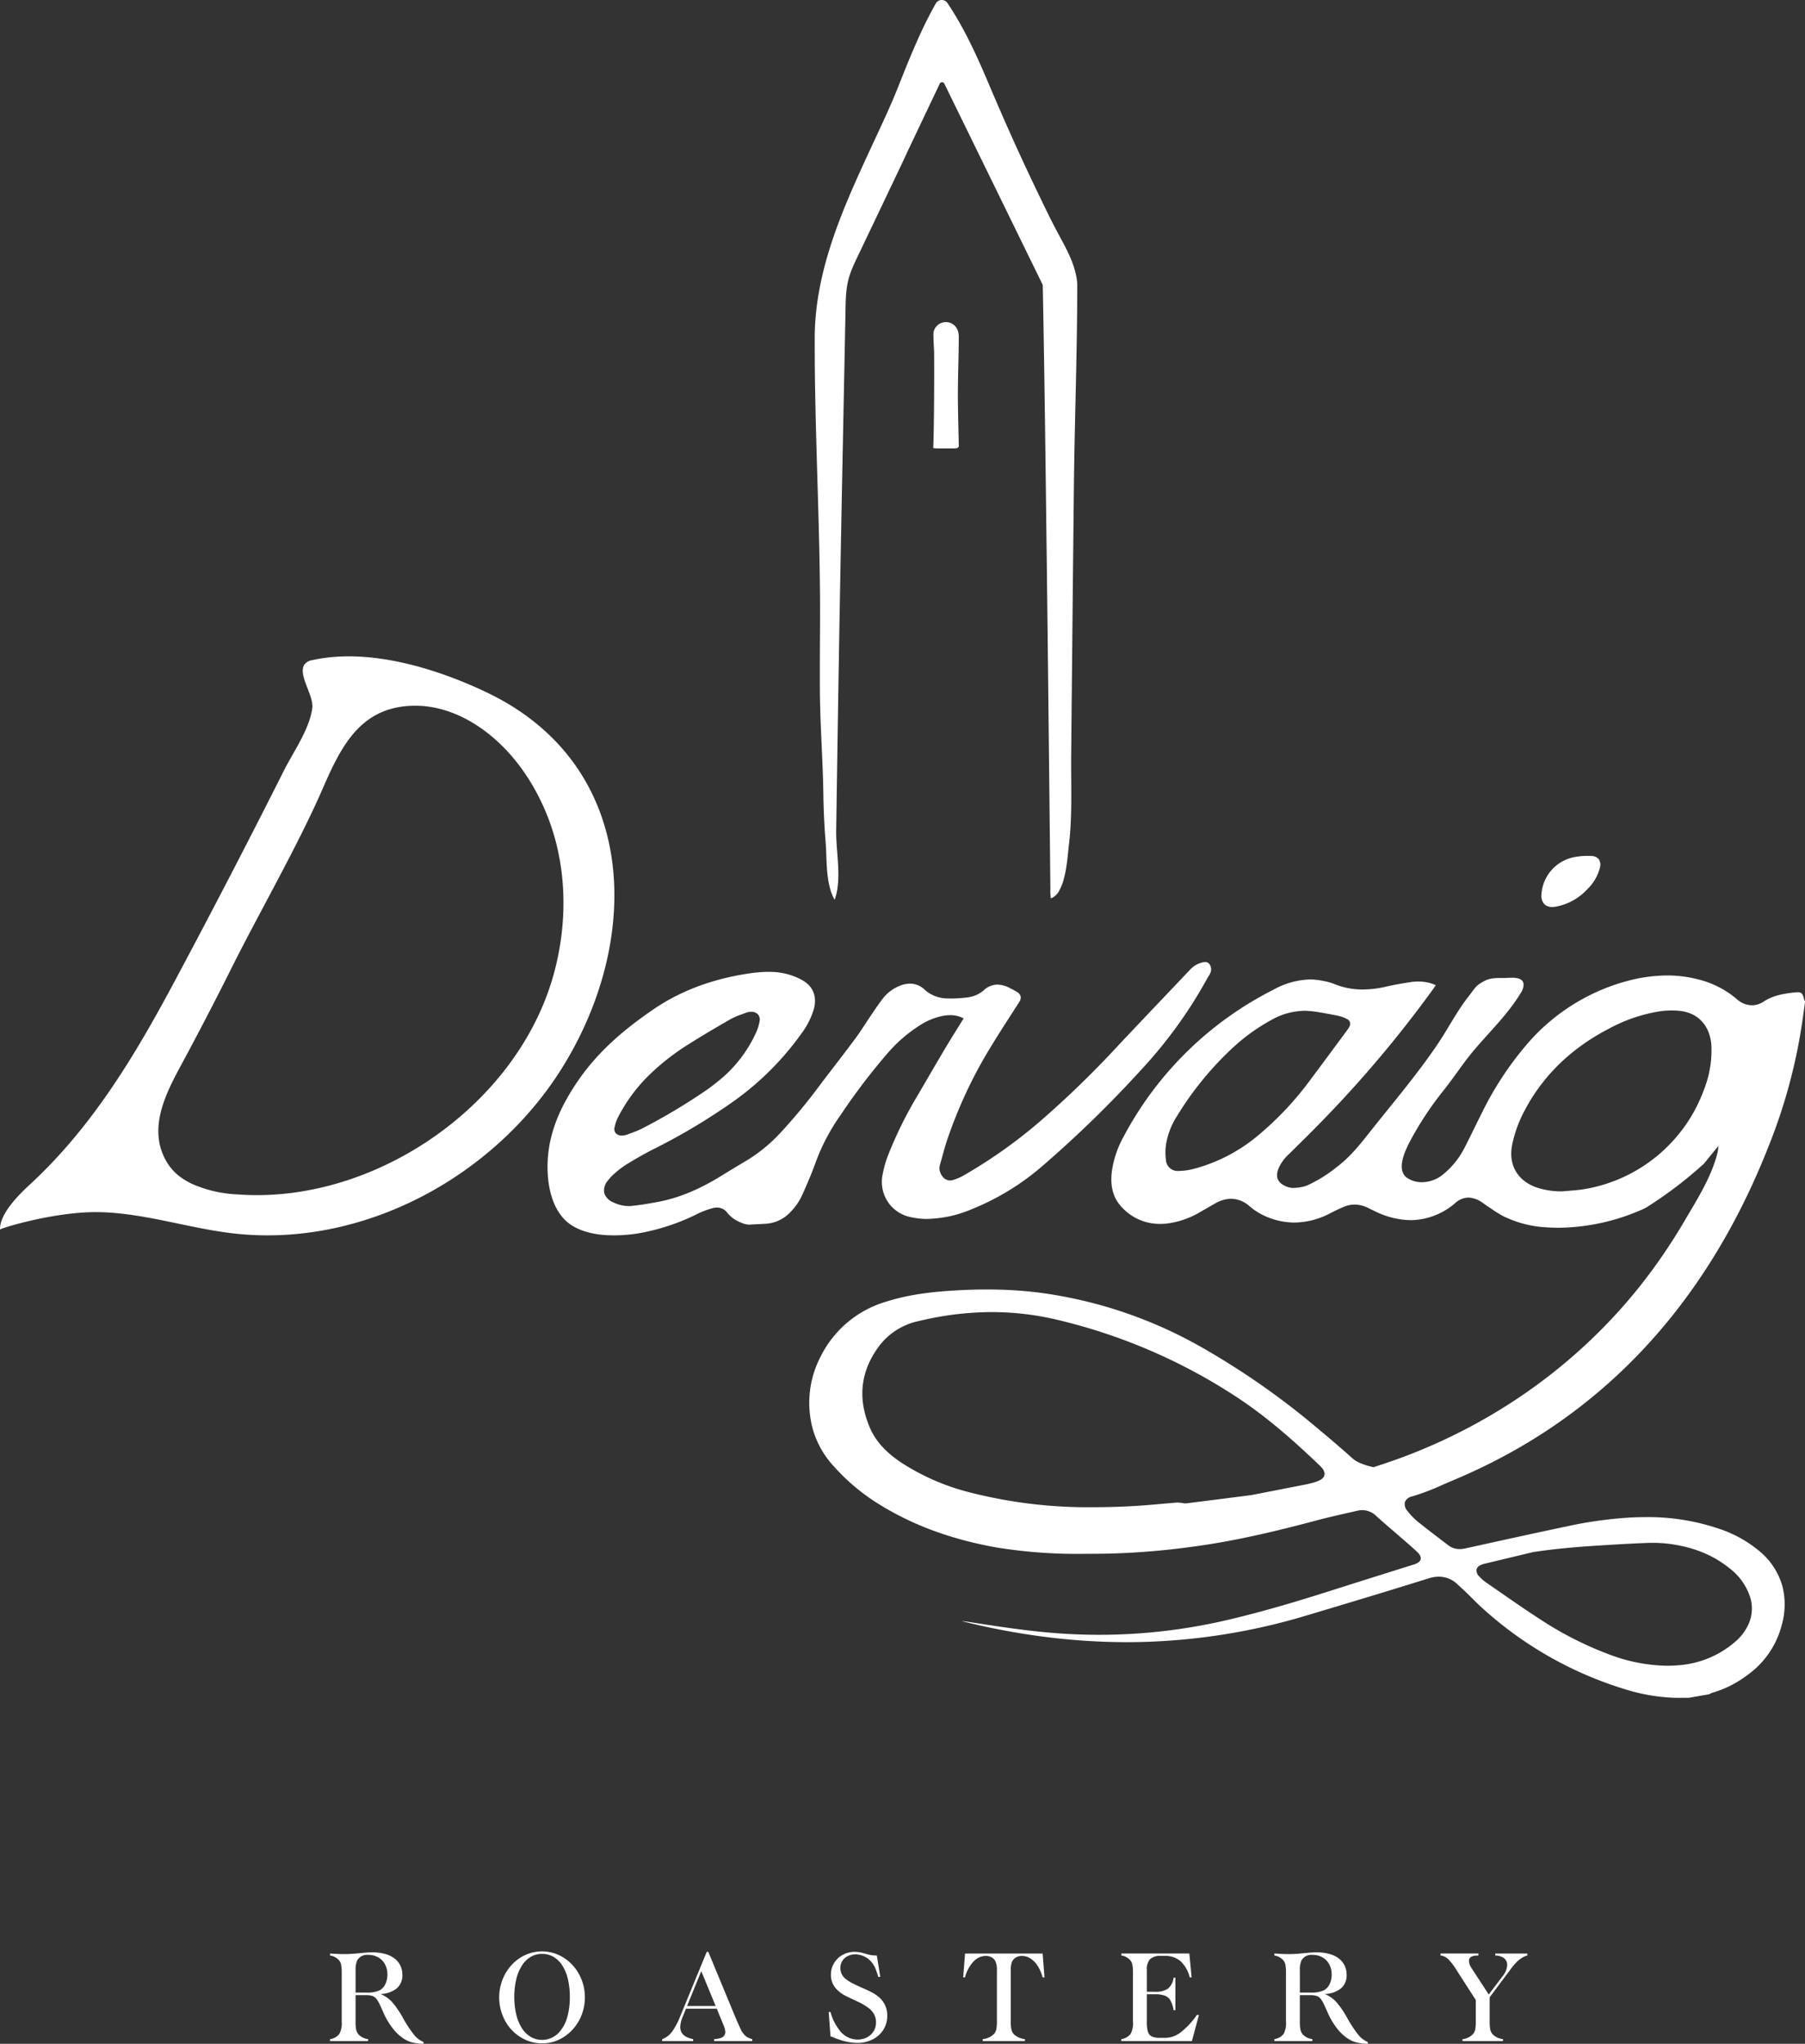<svg id="Component_135_4" data-name="Component 135 – 4" xmlns="http://www.w3.org/2000/svg" xmlns:xlink="http://www.w3.org/1999/xlink" width="532.995" height="603.292" viewBox="0 0 532.995 603.292">
  <rect x="0" y="0" width="532.995" height="603.292" fill="#333333" stroke="none"/>
  <defs>
    <style>
      .cls-1 {
        fill: #fff;
      }

      .cls-2 {
        clip-path: url(#clip-path);
      }
    </style>
    <clipPath id="clip-path">
      <rect id="Rectangle_2827" data-name="Rectangle 2827" class="cls-1" width="532.995" height="603.292"/>
    </clipPath>
  </defs>
  <g id="Group_621" data-name="Group 621">
    <g id="Group_620" data-name="Group 620" class="cls-2">
      <path id="Path_2754" data-name="Path 2754" class="cls-1" d="M151.394,772.6a37.712,37.712,0,0,1-3.372-5.115,26.526,26.526,0,0,0-3.258-4.726,9.718,9.718,0,0,0-3.345-2.282,8.124,8.124,0,0,0,4.829-1.678,5.021,5.021,0,0,0,1.634-3.987,6.138,6.138,0,0,0-.619-2.775,5.867,5.867,0,0,0-1.748-2.093,8.175,8.175,0,0,0-2.772-1.307,13.964,13.964,0,0,0-3.726-.455q-1.13,0-2.3.114l-2.472.226a33.176,33.176,0,0,1-3.549.171q-1.236,0-2.171-.056l-1.554-.095c-.129,0-.277-.006-.441-.02v.589a4.463,4.463,0,0,1,2.613,1.363,3.009,3.009,0,0,1,.653,1.327,12.51,12.51,0,0,1,.176,2.5v14.3a6.646,6.646,0,0,1-.671,3.619,4.09,4.09,0,0,1-2.771,1.573v.586h11.229v-.586a4.617,4.617,0,0,1-2.79-1.346,3.344,3.344,0,0,1-.715-1.421,11.56,11.56,0,0,1-.186-2.425v-7.786h3.072a6.014,6.014,0,0,1,1.925.247,2.605,2.605,0,0,1,1.219.919,11.811,11.811,0,0,1,1.183,2.15l.935,2.1a21.356,21.356,0,0,0,2.6,4.338,13.751,13.751,0,0,0,3.16,3.012,8.967,8.967,0,0,0,2.693,1.212,14.767,14.767,0,0,0,3.275.38v-.531a7.155,7.155,0,0,1-2.737-2.047m-14.161-12.541h-3.16v-6.573a6.707,6.707,0,0,1,.477-2.918,3.351,3.351,0,0,1,3.284-1.629,5.8,5.8,0,0,1,2.922.729,5.089,5.089,0,0,1,1.995,2.054,6.211,6.211,0,0,1,.716,2.993,6.4,6.4,0,0,1-.609,2.852,4.029,4.029,0,0,1-1.686,1.828,8.622,8.622,0,0,1-3.938.662" transform="translate(-29.07 -171.885)"/>
      <path id="Path_2755" data-name="Path 2755" class="cls-1" d="M210.356,749.643a11.916,11.916,0,0,0-11.194-.8,12.483,12.483,0,0,0-4.061,2.918,13.8,13.8,0,0,0-2.746,4.386,14.483,14.483,0,0,0,.706,12.056,13.029,13.029,0,0,0,4.617,4.936,11.879,11.879,0,0,0,6.4,1.819,11.447,11.447,0,0,0,4.856-1.051,12.843,12.843,0,0,0,4.043-2.946,13.519,13.519,0,0,0,2.728-4.366,14.207,14.207,0,0,0,.963-5.2,13.98,13.98,0,0,0-1.7-6.8,13.182,13.182,0,0,0-4.608-4.953m-6.295,24.294a6.586,6.586,0,0,1-3.381-.89,7.817,7.817,0,0,1-2.613-2.567,13.213,13.213,0,0,1-1.668-4.053,23.259,23.259,0,0,1,0-10.344,13.325,13.325,0,0,1,1.66-4.053,7.873,7.873,0,0,1,2.587-2.577,6.475,6.475,0,0,1,3.381-.9,6.577,6.577,0,0,1,3.4.89,7.821,7.821,0,0,1,2.578,2.54,12.964,12.964,0,0,1,1.642,4,22.263,22.263,0,0,1,.573,5.267,21.37,21.37,0,0,1-.749,5.939,11,11,0,0,1-2.127,4.177,6.839,6.839,0,0,1-5.279,2.576" transform="translate(-43.964 -171.8)"/>
      <path id="Path_2756" data-name="Path 2756" class="cls-1" d="M276.965,770.68l-.776-1.724-.1-.208a1.744,1.744,0,0,1-.07-.18.169.169,0,0,0-.062-.1l-8.492-20.477h-.459l-7.8,18.944a20.836,20.836,0,0,1-2.516,4.716,6.391,6.391,0,0,1-2.852,2.122v.568H263v-.587a7.64,7.64,0,0,1-2.161-.749,3.221,3.221,0,0,1-1.237-1.175,3.3,3.3,0,0,1-.415-1.7,8.392,8.392,0,0,1,.706-2.936l.99-2.425h9.092l1.96,4.793a6.481,6.481,0,0,1,.565,2.046,1.806,1.806,0,0,1-1.271,1.781,7.727,7.727,0,0,1-2.049.36v.587h11.265v-.587a4.662,4.662,0,0,1-2.03-.986,6.02,6.02,0,0,1-1.449-2.084M261.2,763.974l4.185-10.287,4.254,10.287Z" transform="translate(-58.315 -171.84)"/>
      <path id="Path_2757" data-name="Path 2757" class="cls-1" d="M332.514,761.359a11.792,11.792,0,0,0-1.165-.871,16.13,16.13,0,0,0-1.537-.853q-.955-.473-2.331-1.061-2.015-.909-2.958-1.41a12.337,12.337,0,0,1-1.775-1.147,3.987,3.987,0,0,1-1.607-3.239,3.76,3.76,0,0,1,1.237-2.908,4.534,4.534,0,0,1,3.178-1.127,6.016,6.016,0,0,1,2.639.606,6.37,6.37,0,0,1,2.164,1.685,7.3,7.3,0,0,1,1.024,1.648,18.438,18.438,0,0,1,.935,2.69h.6l-1.024-6.308h-.176a9.1,9.1,0,0,1-2.523-.34l-1.059-.3a10.089,10.089,0,0,0-2.755-.435,7.288,7.288,0,0,0-3.576.89,6.624,6.624,0,0,0-3.469,5.873,6.292,6.292,0,0,0,.407,2.272,6.048,6.048,0,0,0,1.252,1.97,9.835,9.835,0,0,0,2.137,1.686q.669.4,3.8,1.856a18.332,18.332,0,0,1,3.39,1.923,6.084,6.084,0,0,1,1.783,1.989,5.028,5.028,0,0,1,.548,2.358,4.894,4.894,0,0,1-.706,2.624,4.946,4.946,0,0,1-1.95,1.8,6.049,6.049,0,0,1-2.853.652,6.682,6.682,0,0,1-5.42-2.973,14.74,14.74,0,0,1-2.507-5.172h-.53l.53,7.18.5.189a28.981,28.981,0,0,0,3.477,1.212,16.862,16.862,0,0,0,3.955.55,9.8,9.8,0,0,0,4.5-1.032,7.919,7.919,0,0,0,3.178-2.852,7.468,7.468,0,0,0,1.148-4.073,6.987,6.987,0,0,0-2.454-5.551" transform="translate(-72.983 -171.84)"/>
      <path id="Path_2758" data-name="Path 2758" class="cls-1" d="M369.791,748.625l-.547,7.048h.547a10.506,10.506,0,0,1,2.463-4.632,5,5,0,0,1,3.646-1.7,3.5,3.5,0,0,1,1.713.406,2.693,2.693,0,0,1,1.112,1.109,5.85,5.85,0,0,1,.478,2.727v15.117a11.3,11.3,0,0,1-.177,2.292,3,3,0,0,1-.653,1.345,5.327,5.327,0,0,1-3.354,1.554v.587h12.447V773.9a5.564,5.564,0,0,1-3.143-1.345,2.973,2.973,0,0,1-.812-1.374,10.394,10.394,0,0,1-.212-2.472V753.589a6.485,6.485,0,0,1,.353-2.5,2.832,2.832,0,0,1,1.14-1.279,3.422,3.422,0,0,1,1.809-.464,4.657,4.657,0,0,1,2.534.766,7,7,0,0,1,2.119,2.188,12.085,12.085,0,0,1,1.439,3.372h.565l-.548-7.048Z" transform="translate(-84.829 -171.987)"/>
      <path id="Path_2759" data-name="Path 2759" class="cls-1" d="M452.033,766.962a22.675,22.675,0,0,1-4.679,4.964,7.538,7.538,0,0,1-4.555,1.591h-1.624a5.4,5.4,0,0,1-2.3-.4,2.233,2.233,0,0,1-1.148-1.391,9.694,9.694,0,0,1-.326-2.871v-8.2h2.4a8.4,8.4,0,0,1,2.9.407,3.22,3.22,0,0,1,1.66,1.4,9.062,9.062,0,0,1,.944,2.89h.529v-9.586h-.529a5.085,5.085,0,0,1-1.677,3.249,6.613,6.613,0,0,1-3.884.9H437.4v-6.442a4.386,4.386,0,0,1,.961-3.191,4.557,4.557,0,0,1,3.275-.957h.988a6.994,6.994,0,0,1,4.706,1.544,9.519,9.519,0,0,1,2.728,4.8h.565l-.67-7.048H429.857v.589a4.2,4.2,0,0,1,2.613,1.363,2.985,2.985,0,0,1,.652,1.326,12.5,12.5,0,0,1,.177,2.5v14.3a6.638,6.638,0,0,1-.672,3.619,4.084,4.084,0,0,1-2.771,1.573v.586h20.852l2.083-7.729h-.617Z" transform="translate(-98.754 -171.986)"/>
      <path id="Path_2760" data-name="Path 2760" class="cls-1" d="M513.383,772.6a37.724,37.724,0,0,1-3.371-5.115,26.568,26.568,0,0,0-3.257-4.726,9.728,9.728,0,0,0-3.346-2.282,8.122,8.122,0,0,0,4.829-1.678,5.021,5.021,0,0,0,1.634-3.987,6.139,6.139,0,0,0-.618-2.775,5.853,5.853,0,0,0-1.749-2.093,8.164,8.164,0,0,0-2.771-1.307,13.968,13.968,0,0,0-3.726-.455q-1.13,0-2.3.114l-2.471.226a33.222,33.222,0,0,1-3.549.171q-1.236,0-2.171-.056l-1.554-.095c-.129,0-.277-.006-.441-.02v.589a4.461,4.461,0,0,1,2.613,1.363,2.984,2.984,0,0,1,.652,1.327,12.452,12.452,0,0,1,.176,2.5v14.3a6.648,6.648,0,0,1-.67,3.619,4.09,4.09,0,0,1-2.771,1.573v.586h11.228v-.586a4.622,4.622,0,0,1-2.79-1.346,3.334,3.334,0,0,1-.714-1.421,11.572,11.572,0,0,1-.185-2.425v-7.786h3.072a6.02,6.02,0,0,1,1.925.247,2.607,2.607,0,0,1,1.218.919,11.77,11.77,0,0,1,1.182,2.15l.936,2.1a21.289,21.289,0,0,0,2.6,4.338,13.732,13.732,0,0,0,3.16,3.012,8.958,8.958,0,0,0,2.693,1.212,14.772,14.772,0,0,0,3.275.38v-.531a7.157,7.157,0,0,1-2.738-2.047m-14.16-12.541h-3.16v-6.573a6.709,6.709,0,0,1,.476-2.918,3.349,3.349,0,0,1,3.284-1.629,5.8,5.8,0,0,1,2.922.729,5.094,5.094,0,0,1,1.995,2.054,6.2,6.2,0,0,1,.716,2.993,6.389,6.389,0,0,1-.609,2.852,4.033,4.033,0,0,1-1.686,1.828,8.621,8.621,0,0,1-3.938.662" transform="translate(-112.232 -171.885)"/>
      <path id="Path_2761" data-name="Path 2761" class="cls-1" d="M568.41,748.625v.588a4.4,4.4,0,0,1,2.6.8,2.487,2.487,0,0,1,.91,2.056,5.651,5.651,0,0,1-1.342,3.258l-4.1,5.4-5.085-7.805a3.9,3.9,0,0,1-.741-2.008,1.427,1.427,0,0,1,.511-1.241,3.812,3.812,0,0,1,1.889-.445l.371-.018v-.588H552.254v.588a3.924,3.924,0,0,1,2.252,1.08,17.425,17.425,0,0,1,2.568,3.409l.195.285,5.385,8.374v6.345a11.918,11.918,0,0,1-.168,2.339,2.99,2.99,0,0,1-.609,1.3,4.8,4.8,0,0,1-3.143,1.554v.587h11.953V773.9a5.14,5.14,0,0,1-2.966-1.345,3.17,3.17,0,0,1-.769-1.4,10.777,10.777,0,0,1-.2-2.444v-7.161l4.855-6.5.266-.34,1.112-1.5a19.014,19.014,0,0,1,1.668-1.99,9.073,9.073,0,0,1,1.536-1.259,6.135,6.135,0,0,1,1.687-.749v-.588Z" transform="translate(-126.873 -171.987)"/>
    </g>
  </g>
  <g id="Group_623" data-name="Group 623">
    <g id="Group_622" data-name="Group 622" class="cls-2">
      <path id="Path_2762" data-name="Path 2762" class="cls-1" d="M594.125,343.072a3.144,3.144,0,0,1-2.391-.873,3.8,3.8,0,0,1-.81-2.892,11.992,11.992,0,0,1,9.79-10.965,19.272,19.272,0,0,1,3.715-.353c.414,0,.826.012,1.236.039a2.821,2.821,0,0,1,2.2.953,3.07,3.07,0,0,1,.309,2.548,13.277,13.277,0,0,1-3.672,6.262,16.613,16.613,0,0,1-9.228,5.159l-.379.072a6.165,6.165,0,0,1-.771.049" transform="translate(-135.755 -75.351)"/>
      <path id="Path_2763" data-name="Path 2763" class="cls-1" d="M365.139,126.41a3.715,3.715,0,0,0-7.281,0c-.156.508.158,5.289.157,5.732.071,4.887.016,22.855-.257,28.376-.008.169.729.186,1.1.192,1.393.045,3.08.006,4.434.011a7.29,7.29,0,0,0,1.463-.077.74.74,0,0,0,.546-.84c.005-1.765-.262-9.512-.26-14.949,0-5.519.258-11.792.26-16.806a5.943,5.943,0,0,0-.149-1.606Z" transform="translate(-82.19 -28.358)"/>
      <path id="Path_2764" data-name="Path 2764" class="cls-1" d="M384.8,70.035q-.729-1.332-1.431-2.681t-1.383-2.706q-.682-1.356-1.349-2.723t-1.326-2.734q-.661-1.369-1.318-2.738-.677-1.406-1.347-2.817t-1.334-2.823q-.663-1.413-1.32-2.83t-1.308-2.835q-.65-1.419-1.295-2.842T370.11,39.46q-.638-1.423-1.269-2.852t-1.258-2.858q-.626-1.43-1.246-2.863T365.1,28.018q-.615-1.436-1.222-2.873-.59-1.395-1.189-2.787t-1.213-2.777q-.615-1.385-1.247-2.762t-1.29-2.742q-.659-1.366-1.343-2.716t-1.406-2.684q-.72-1.336-1.477-2.646t-1.557-2.6q-.8-1.286-1.645-2.545A2.021,2.021,0,0,0,348.1.993l0,.006q-.766,1.345-1.488,2.711T345.2,6.463q-.687,1.385-1.342,2.787t-1.282,2.813q-.629,1.414-1.234,2.837t-1.2,2.852q-.589,1.429-1.168,2.864t-1.151,2.871q-.573,1.435-1.145,2.872-.589,1.48-1.214,2.945t-1.272,2.922q-.647,1.455-1.312,2.9t-1.336,2.892q-.67,1.444-1.342,2.888-.644,1.389-1.289,2.776t-1.285,2.777q-.641,1.389-1.277,2.781t-1.262,2.788q-.626,1.4-1.24,2.8t-1.214,2.808q-.6,1.408-1.18,2.823T320.319,63.3q-.559,1.423-1.094,2.858t-1.041,2.877q-.537,1.531-1.038,3.079t-.96,3.1q-.46,1.559-.874,3.129t-.779,3.155q-.365,1.583-.676,3.177t-.564,3.2q-.252,1.6-.442,3.217t-.312,3.234q-.122,1.619-.174,3.245c-.021.662-.034,1.324-.034,1.987q-.006,1.576,0,3.153t.012,3.152q.009,1.576.025,3.153t.037,3.153q.021,1.575.048,3.152t.059,3.151q.031,1.576.066,3.152t.074,3.151q.039,1.576.081,3.151t.085,3.151q.044,1.574.089,3.15t.092,3.15q.046,1.576.093,3.151t.094,3.15q.046,1.575.093,3.15t.091,3.15l.088,3.151q.043,1.575.083,3.15t.078,3.151q.037,1.576.071,3.151t.063,3.151q.029,1.576.054,3.151t.044,3.152q.018,1.575.032,3.151t.019,3.152q.007,1.576.005,3.152t-.009,3.152q-.008,1.6-.018,3.208t-.016,3.208q-.008,1.6-.013,3.207t-.006,3.21q0,1.6,0,3.208t.013,3.208q.01,1.689.046,3.378t.09,3.377q.054,1.688.122,3.376t.143,3.375q.074,1.687.152,3.375t.149,3.374q.072,1.689.135,3.375t.11,3.376q.046,1.689.072,3.376.027,1.779.079,3.556t.135,3.554q.081,1.776.194,3.552t.259,3.547c.091,1.092.139,2.268.186,3.49.043,1.136.084,2.312.153,3.494.069,1.164.164,2.335.317,3.482a24.487,24.487,0,0,0,.686,3.427,14.22,14.22,0,0,0,1.322,3.228,17.076,17.076,0,0,0,.823-3.323,26.917,26.917,0,0,0,.273-3.415c.023-1.13-.007-2.277-.065-3.428s-.143-2.288-.23-3.423c-.089-1.156-.179-2.3-.246-3.419-.069-1.175-.111-2.322-.095-3.424l.046-3.028q.023-1.514.045-3.028t.046-3.027q.023-1.515.046-3.028t.047-3.028l.046-3.028q.023-1.514.047-3.028l.051-3.3q.027-1.65.052-3.3t.052-3.3q.025-1.651.052-3.3t.052-3.3q.027-1.651.054-3.3t.053-3.3q.028-1.651.055-3.3t.055-3.3l.055-3.3q.028-1.65.056-3.3t.056-3.3l.058-3.3q.028-1.6.056-3.2l.058-3.2.058-3.205q.029-1.6.059-3.2t.059-3.2q.03-1.6.06-3.2t.061-3.2q.03-1.6.061-3.2t.062-3.2q.03-1.6.062-3.205t.062-3.2l.062-3.2q.031-1.6.063-3.205t.063-3.2q.031-1.6.063-3.2t.064-3.2q.031-1.6.063-3.2l.064-3.2q.032-1.6.064-3.2t.064-3.2l.063-3.2q.032-1.6.064-3.2t.064-3.2q.031-1.6.063-3.205t.063-3.2l.062-3.2q.032-1.6.063-3.2t.062-3.2c.019-1.017.039-2.037.086-3.056s.121-2.037.248-3.046a22.974,22.974,0,0,1,.568-3,25.576,25.576,0,0,1,1.189-3.4c.466-1.105.984-2.192,1.5-3.273l1.345-2.815,1.345-2.815q.672-1.407,1.344-2.815l1.343-2.816,1.343-2.816,1.343-2.817,1.342-2.818q.671-1.407,1.342-2.816l1.341-2.817,1.34-2.817L339.79,44.6l1.339-2.818,1.34-2.818,1.339-2.818,1.34-2.818,1.339-2.818q.67-1.408,1.339-2.818t1.339-2.818a.779.779,0,0,1,1.5-.051l1.381,2.821,1.38,2.821,1.38,2.821,1.38,2.822,1.381,2.822,1.381,2.822,1.38,2.821L361.71,47.4l1.38,2.821,1.38,2.821,1.381,2.823,1.38,2.821,1.381,2.823,1.381,2.823,1.382,2.825,1.382,2.824,1.381,2.823,1.381,2.824L376.9,78.45l1.384,2.829,1.384,2.828q.03,1.582.059,3.163t.059,3.163q.029,1.579.057,3.163t.055,3.163q.027,1.582.053,3.163t.052,3.163l.051,3.163q.024,1.581.049,3.163l.049,3.163q.023,1.582.047,3.163t.045,3.163q.023,1.582.045,3.163l.044,3.163q.022,1.582.043,3.163t.042,3.163l.042,3.163q.021,1.582.042,3.163t.041,3.163q.02,1.583.04,3.164l.039,3.163q.02,1.582.04,3.163t.039,3.163l.039,3.163.039,3.163.039,3.2q.019,1.6.039,3.2t.038,3.2q.02,1.6.039,3.2t.039,3.2q.018,1.6.038,3.2l.037,3.2q.02,1.6.038,3.2t.037,3.2q.018,1.6.037,3.2t.036,3.2q.018,1.6.036,3.2t.036,3.2q.018,1.6.036,3.2t.035,3.2q.017,1.6.035,3.2t.035,3.2q.017,1.6.035,3.2t.035,3.2q.017,1.6.035,3.2t.035,3.2q.017,1.6.034,3.2t.034,3.2q.017,1.6.034,3.2t.034,3.2q.016,1.6.033,3.2t.034,3.2q.016,1.6.033,3.2t.033,3.2q.016,1.6.032,3.2t.033,3.2l.032,3.2a13.518,13.518,0,0,0,.153,2.77,4.773,4.773,0,0,0,2.484-2.324,14.5,14.5,0,0,0,1.279-3.226,32.057,32.057,0,0,0,.738-3.4c.2-1.194.346-2.375.464-3.449.153-1.4.256-2.626.357-3.459q.2-1.634.328-3.274t.21-3.284q.079-1.642.114-3.288t.045-3.291q.008-1.644,0-3.29t-.022-3.291q-.012-1.646-.018-3.289t.009-3.289q.016-1.635.032-3.27t.032-3.27l.032-3.269q.016-1.635.032-3.27t.032-3.27q.016-1.634.032-3.269t.032-3.27q.016-1.594.032-3.19t.032-3.188q.016-1.594.032-3.189t.032-3.19q.016-1.594.032-3.189l.032-3.189q.016-1.594.032-3.189t.032-3.189q.016-1.594.033-3.189t.033-3.19q.016-1.594.033-3.189t.033-3.19q.017-1.594.034-3.188t.034-3.189l.035-3.189q.017-1.594.035-3.19t.035-3.189q.017-1.594.035-3.189.019-1.637.042-3.274t.052-3.274q.028-1.637.058-3.274t.065-3.274q.032-1.637.068-3.274l.072-3.274.074-3.274.074-3.275q.037-1.636.073-3.274t.071-3.275q.035-1.637.068-3.274t.062-3.275q.03-1.637.057-3.274t.049-3.275q.023-1.64.041-3.275t.031-3.276q.013-1.636.02-3.274t.006-3.275a19.33,19.33,0,0,0-.434-2.918,24.948,24.948,0,0,0-.825-2.834c-.327-.926-.7-1.839-1.108-2.738s-.842-1.783-1.293-2.655-.926-1.75-1.393-2.6" transform="translate(-71.753 0)"/>
      <path id="Path_2765" data-name="Path 2765" class="cls-1" d="M567.228,587.049c-.541,0-1.082,0-1.623-.018a55.412,55.412,0,0,1-14.754-2.6,110.635,110.635,0,0,1-41.721-23.741c-1.08-.959-2.1-1.978-3.123-3-.575-.574-1.15-1.146-1.735-1.708-.431-.418-.873-.823-1.316-1.228-.391-.36-.784-.719-1.168-1.086a7.985,7.985,0,0,0-5.638-2.38,10.091,10.091,0,0,0-2.994.492q-8.783,2.743-17.594,5.407-10.357,3.14-20.727,6.22a185.089,185.089,0,0,1-50.7,7.214,192.043,192.043,0,0,1-21.517-1.232,207.737,207.737,0,0,1-26.135-4.682l-.336-.078c-.307-.071-.605-.143-.9-.24.862.087,1.722.193,2.577.327,8.762,1.366,18.69,2.912,28.57,3.463,3.151.176,6.337.265,9.468.265a166.249,166.249,0,0,0,37.525-4.3c11.174-2.591,21.925-5.881,30.965-8.755q8.385-2.666,16.779-5.3l7.406-2.329.316-.089c.733-.245,1.732-.669,1.926-1.537.192-.852-.491-1.626-1.021-2.133-1.168-1.117-2.389-2.175-3.609-3.234,0,0-2.607-2.26-3.476-3.007-1.662-1.428-3.322-2.855-4.94-4.327a6.07,6.07,0,0,0-4.178-1.791,6.174,6.174,0,0,0-1.363.158l-2.75.625c-3.079.7-6.264,1.417-9.369,2.247-10.863,2.892-23.723,6.08-36.728,7.777a219.512,219.512,0,0,1-25.362,2.042q-3.3.051-6.612.055a148.79,148.79,0,0,1-25.794-1.873c-13.152-2.345-24.345-6.418-34.217-12.454A60.177,60.177,0,0,1,317.6,518.833a27.068,27.068,0,0,1-6.209-10.721,29.47,29.47,0,0,1,2.308-22,31.427,31.427,0,0,1,19.083-15.954c7.275-2.34,14.622-3.02,20.848-3.378,3.079-.178,6.1-.267,8.993-.267a123.419,123.419,0,0,1,15.882.974,131.552,131.552,0,0,1,46.709,15.586,226.518,226.518,0,0,1,35.52,24.762c3.914,3.257,7.1,6,10.026,8.628,1.583,1.426,4.947,2.253,5.94,2.473l.15.033.676-.216c3.083-1,6.148-2.051,9.179-3.21s6.013-2.4,8.964-3.73q4.4-1.983,8.683-4.221,4.26-2.226,8.383-4.7,4.1-2.462,8.062-5.162,3.941-2.691,7.72-5.612t7.359-6.048q3.584-3.129,6.978-6.469t6.577-6.878q3.188-3.542,6.157-7.273a165.818,165.818,0,0,0,13.15-19.258c3.74-6.368,7.962-12.961,9.737-20.2a15.865,15.865,0,0,0,.222-1.855l-3.078,3.77s-1.039,1.339-1.308,1.577A121.3,121.3,0,0,1,558.1,441.865a11.175,11.175,0,0,1-1.464.836,62.388,62.388,0,0,1-25,5.591q-1.812,0-3.643-.125a32.666,32.666,0,0,1-12.831-3.3,33.482,33.482,0,0,1-3.4-2.1c-.439-.293-.877-.589-1.323-.877-.287-.184-.562-.389-.838-.594a11.128,11.128,0,0,0-1.476-.974,7.243,7.243,0,0,0-3.3-.936,5.968,5.968,0,0,0-3.868,1.635,20.4,20.4,0,0,1-13.1,5.027,24.431,24.431,0,0,1-10.028-2.367c-.509-.231-1.008-.478-1.508-.725-.464-.23-.928-.461-1.4-.676a8.714,8.714,0,0,0-3.631-.832,7.964,7.964,0,0,0-2.936.567c-1.5.592-2.939,1.313-4.282,2a23.21,23.21,0,0,1-10.58,2.743,21.432,21.432,0,0,1-9.536-2.333,19.006,19.006,0,0,1-3.76-2.536,8.318,8.318,0,0,0-5.4-2.151,9.46,9.46,0,0,0-4.529,1.283c-.81.445-1.611.91-2.409,1.373-.646.376-1.292.752-1.943,1.117a25.594,25.594,0,0,1-10.07,3.539,19.05,19.05,0,0,1-1.936.1,15.134,15.134,0,0,1-11.461-5.014c-2.511-2.689-3.436-6.188-2.826-10.7a29.776,29.776,0,0,1,3.493-10.139A102.178,102.178,0,0,1,447.3,378.024,23.425,23.425,0,0,1,458.136,375l.478.006a23.015,23.015,0,0,1,3.733.49,16.523,16.523,0,0,1,2.992.87,21.87,21.87,0,0,0,8.363,1.592,30.369,30.369,0,0,0,6.895-.847c2.481-.569,4.981-.985,7.1-1.316a15.3,15.3,0,0,1,2.375-.189,13,13,0,0,1,4.066.639c.349.116.686.263,1.115.449,0,0-.51.752-.75,1.088a348.729,348.729,0,0,1-33.253,39.431c-2.382,2.449-4.816,4.849-7.25,7.249l-2.241,2.213a12.186,12.186,0,0,0-2.941,4.1c-.472,1.2-.92,2.961.643,4.362a6.282,6.282,0,0,0,3.435,1.4,13.144,13.144,0,0,0,4.092-.617,40.169,40.169,0,0,0,8.931-5.49c4.218-3.123,7.318-7.2,10.551-11.274,6.617-8.33,13.534-16.453,19.471-25.291,2.993-4.456,5.5-9.393,8.8-13.621,2.411-3.088,2.164-3.379,5-4.866,1.663-.871,3.793-.826,5.618-.806,1.7.018,5.665-.716,5.815,1.92a4.71,4.71,0,0,1-.907,2.6c-3.683,6.066-8.77,10.967-13.347,16.327-3.771,4.418-5.846,7.91-9.47,12.448a96.089,96.089,0,0,0-10.071,15.378c-1.3,2.607-3.639,7.606-.945,10.064a7.658,7.658,0,0,0,4.907,1.538,10.047,10.047,0,0,0,5.792-2.084,24.6,24.6,0,0,0,6.738-8.346c.927-1.8,1.816-3.617,2.708-5.434.719-1.47,1.44-2.943,2.179-4.4a96.035,96.035,0,0,1,13.024-20.011,59.252,59.252,0,0,1,29.882-19.09,46.216,46.216,0,0,1,11.914-1.661,36.308,36.308,0,0,1,9.04,1.128,27.863,27.863,0,0,1,11.6,5.923,6.657,6.657,0,0,0,4.36,1.745,6.3,6.3,0,0,0,3.5-1.1c2.808-1.851,6.031-2.34,9.091-2.685a8.566,8.566,0,0,1,.918-.06c1.119,0,1.487.27,1.942,2.158a1.389,1.389,0,0,0,.242.471l-.019.444-.559,4.04a161.389,161.389,0,0,1-10.1,38.162c-18.5,47.172-49.558,80.281-92.315,98.4l-3.936,1.68a65.637,65.637,0,0,1-9.01,3.445,2.905,2.905,0,0,0-2.2,1.671,2.97,2.97,0,0,0,.8,2.7,17.876,17.876,0,0,0,2.874,3.006c2.485,2,5.023,3.937,7.56,5.875l1.517,1.156a5.439,5.439,0,0,0,3.422,1.162,7.656,7.656,0,0,0,1.63-.189c10.041-2.215,20.082-4.431,30.144-6.546a120.8,120.8,0,0,1,18.3-2.56q2.447-.138,4.877-.14a65.108,65.108,0,0,1,21.342,3.335,36.443,36.443,0,0,1,12.2,6.7,20.6,20.6,0,0,1,6.8,10.357,22.166,22.166,0,0,1-.21,11.52,26.081,26.081,0,0,1-10.242,14.788,31.6,31.6,0,0,1-10.142,5.112,4.461,4.461,0,0,0-.8.349l-.29.147-2.885.489-3.021.531Zm-7.9-45.754c-.59,0-1.182.013-1.769.033-4.8.178-9.661.483-14.365.774-7.554.474-13.654,1.085-19.192,1.926l-14.34,3.432a5.422,5.422,0,0,0-.688.2c-.971.356-1.522.836-1.679,1.466a2.352,2.352,0,0,0,.8,2.1,11.615,11.615,0,0,0,2.04,1.791l3.875,2.683c3.867,2.684,7.866,5.458,11.887,8.058a102.406,102.406,0,0,0,20.36,10.406,49.926,49.926,0,0,0,17.289,3.414c1.115,0,2.234-.046,3.363-.146a28.7,28.7,0,0,0,16.876-7.045,14.634,14.634,0,0,0,3.587-4.613,11.254,11.254,0,0,0,.707-8.415,17.581,17.581,0,0,0-6.24-8.662c-4.823-3.86-10.627-6.184-17.74-7.11a37.394,37.394,0,0,0-4.77-.289M364.169,473.184a92.372,92.372,0,0,0-21.5,2.627,19.791,19.791,0,0,0-11.34,6.809c-5.915,7.522-6.988,15.831-3.19,24.7,1.695,3.951,4.69,7.254,9.426,10.392a67.062,67.062,0,0,0,20.252,8.739,140.848,140.848,0,0,0,36.306,4.331c3.836,0,7.737-.112,11.927-.343,2.754-.153,5.5-.4,8.249-.643,1.439-.129,2.878-.256,4.319-.371l.273-.008c.274,0,.551.024.824.046l.23.02c.165.016.335.047.5.075a4.807,4.807,0,0,0,.865.1l.287-.018c5.564-.692,11.124-1.4,16.116-2.044l3.064-.391,5.131-1c4-.78,7.646-1.49,11.286-2.211a22.607,22.607,0,0,0,2.562-.676c1-.327,2.359-.887,2.612-2.007s-.714-2.191-1.464-2.9c-6.911-6.589-15.257-14.159-24.764-20.343a166.167,166.167,0,0,0-53.385-22.776,83.021,83.021,0,0,0-18.589-2.1m200.76-89.047a25.162,25.162,0,0,0-3.391.236,46.858,46.858,0,0,0-15.092,5.109c-11.029,5.692-19.357,13.705-24.759,23.81a37.547,37.547,0,0,0-3.9,10.568c-1.129,5.8,1.529,10.468,7.107,12.488a22.569,22.569,0,0,0,7.827,1.183c.686-.062,1.316-.113,1.946-.163,1.366-.109,2.731-.216,4.082-.424a45.619,45.619,0,0,0,35.7-29.452,31.607,31.607,0,0,0,2.18-13.021c-.393-5.742-3.817-9.55-9.163-10.187a21.416,21.416,0,0,0-2.541-.147m-108.108.1a20.485,20.485,0,0,0-8.832,2.024,56.933,56.933,0,0,0-12.171,8.419,94.708,94.708,0,0,0-16.98,20.628,22.1,22.1,0,0,0-3.2,8.114,15.919,15.919,0,0,0-.067,4.814,3.447,3.447,0,0,0,3.816,3.272,17.886,17.886,0,0,0,4.061-.523,48.852,48.852,0,0,0,19.422-10.027A93.989,93.989,0,0,0,458.67,404q3.9-5.205,7.753-10.448l2.727-3.693a7.283,7.283,0,0,0,.559-.892,1.73,1.73,0,0,0,.173-1.359,1.568,1.568,0,0,0-.85-.924,10.509,10.509,0,0,0-2.376-.9c-2-.425-4.138-.821-6.523-1.212-.85-.136-1.706-.207-2.443-.27l-.83-.071Z" transform="translate(-71.274 -85.881)"/>
      <path id="Path_2766" data-name="Path 2766" class="cls-1" d="M405.3,369.212a1.451,1.451,0,0,0-1.2-.525,4.258,4.258,0,0,0-1.1.176,7.171,7.171,0,0,0-3.387,2.1l-6.724,7.076q-6.916,7.274-13.815,14.568a290.876,290.876,0,0,1-24,23.318A146.033,146.033,0,0,1,332.546,431.8a14.665,14.665,0,0,1-2.966,1.232,2.9,2.9,0,0,1-.833.126,2.83,2.83,0,0,1-2.352-1.381,3.73,3.73,0,0,1-.608-3.272c.263-.892.51-1.789.757-2.687.358-1.3.716-2.6,1.125-3.891a135.164,135.164,0,0,1,13.786-29.284c1.671-2.745,3.415-5.448,5.159-8.15q1.263-1.96,2.518-3.922a2.37,2.37,0,0,0,.477-1.77,2.342,2.342,0,0,0-1.193-1.357c-.652-.394-1.331-.749-2.011-1.095a8.084,8.084,0,0,0-3.661-1.01,5.863,5.863,0,0,0-3.934,1.593,9.065,9.065,0,0,1-4.933,2.191,41.62,41.62,0,0,1-4.682.32q-.567,0-1.131-.026a10.052,10.052,0,0,1-6.656-2.449,6.269,6.269,0,0,0-4.459-1.915,8.443,8.443,0,0,0-3.128.672,11.871,11.871,0,0,0-5,3.848c-1.026,1.33-1.989,2.751-2.92,4.129l-.715,1.054c-.521.766-1.03,1.542-1.537,2.319-.915,1.4-1.831,2.8-2.825,4.135-2.2,2.959-4.442,5.886-6.688,8.811l-3.4,4.44a168.1,168.1,0,0,1-11.874,14.43,47.418,47.418,0,0,1-9.36,7.881q-1.563.951-3.137,1.889c-1.573.941-3.145,1.884-4.7,2.854-7.07,4.409-13.4,6.987-19.927,8.112l-.3.052c-2.169.376-4.411.763-6.644.987-.307.031-.614.044-.92.044a10.366,10.366,0,0,1-4.515-1.081,4.5,4.5,0,0,1-2.72-2.8,4.407,4.407,0,0,1,1.111-3.666,13.642,13.642,0,0,1,2-2.117,27.021,27.021,0,0,1,3.405-2.591c2.2-1.337,4.825-2.9,7.591-4.318a180.9,180.9,0,0,0,24.437-14.594,85.683,85.683,0,0,0,19.833-19.948,22.689,22.689,0,0,0,3.382-6.578,8.7,8.7,0,0,0,.376-4.175c-.441-2.329-1.879-4.006-4.531-5.276a19.543,19.543,0,0,0-8.507-1.982,36.934,36.934,0,0,0-4.838.257c-10.752,1.39-20.9,4.793-29.57,10.7-11.17,7.609-19.68,15.486-26.041,27.045-3.937,7.153-6.032,14.857-5.2,23.114.527,5.229,2.479,11.013,7.234,13.865,4.336,2.6,10.036,3.046,15.238,2.677,1.279-.09,2.529-.23,3.72-.4a63.224,63.224,0,0,0,18.237-6,26.892,26.892,0,0,1,4.012-1.479,4.831,4.831,0,0,1,1.386-.212,3.714,3.714,0,0,1,3.039,1.5,9.653,9.653,0,0,0,4.113,2.947,5.88,5.88,0,0,0,2.429.59l.3-.009c.894-.058,1.786-.1,2.681-.146l1.667-.087a10.894,10.894,0,0,0,7.473-3.445,17.807,17.807,0,0,0,3.556-5.194c1.195-2.678,2.577-5.857,3.78-9.142a59.657,59.657,0,0,1,7.176-13.883l.475-.68a185.876,185.876,0,0,1,14.056-18.4,42.973,42.973,0,0,1,9.059-7.765,20.074,20.074,0,0,1,6.113-2.694,13.157,13.157,0,0,1,3-.387,8.149,8.149,0,0,1,3.357.681l.6.263-1.946,3.13c-1.126,1.8-2.24,3.583-3.313,5.39-2.106,3.546-4.183,7.107-6.261,10.668l-1.985,3.4a119.072,119.072,0,0,0-8.888,18,31.226,31.226,0,0,0-1.554,5.566,10.582,10.582,0,0,0,8.466,12.55,21.056,21.056,0,0,0,4.344.5h.242a35.161,35.161,0,0,0,13.139-2.816,74.41,74.41,0,0,0,21.211-12.98,340.075,340.075,0,0,0,28.878-28.134,134.851,134.851,0,0,0,19.632-27.14c.112-.207.237-.407.364-.605a5.155,5.155,0,0,0,.456-.816,2.569,2.569,0,0,0-.278-2.79M229.718,417.392a11.682,11.682,0,0,1,1.088-3.056,48,48,0,0,1,8.794-11.991,69.365,69.365,0,0,1,10.991-8.791c4.572-2.919,9.3-5.681,13.331-8a21.738,21.738,0,0,1,3.45-1.484c.4-.146.8-.293,1.2-.447a4.229,4.229,0,0,1,1.4-.253l.112,0h.008a2.527,2.527,0,0,1,1.988.812,2.339,2.339,0,0,1,.44,1.995,13.633,13.633,0,0,1-1.133,3.528A38.984,38.984,0,0,1,260.8,403.439l-.195.158c-1.175.945-2.392,1.924-3.658,2.8a176.015,176.015,0,0,1-19.25,11.491,27.649,27.649,0,0,1-3.25,1.335l-1.125.411a4.642,4.642,0,0,1-.9.22l-.37.042a2.462,2.462,0,0,1-2.039-.736,2.02,2.02,0,0,1-.3-1.764" transform="translate(-48.225 -84.701)"/>
      <path id="Path_2767" data-name="Path 2767" class="cls-1" d="M143.73,262.172c-15.057-7.179-34.9-13.216-51.5-9.527a3.456,3.456,0,0,0-2.406,1.4c-1.849,3.142,2.979,9.158,2.379,12.887-.92,6.282-5.5,12.635-8.31,18.209q-5.224,10.378-10.532,20.712Q62.748,326.518,51.8,347.014C40,369.1,27.407,390.28,8.818,407.436,5.652,410.357-.122,416.026,0,420.72c-.008-.3,16.394-5.445,29.534-5.127,13.747.333,26.941,5.027,40.576,6.4,37.9,3.812,76.155-17.226,95.989-49.177,23.815-38.365,22.4-89.3-22.371-110.644m19.637,83.67c-10.959,38.722-53.324,67.488-93.181,64.513a37.657,37.657,0,0,1-13.3-3.025,22.249,22.249,0,0,1-3.4-1.953,15.267,15.267,0,0,1-4.733-5.473c-4.841-9.286.112-19.167,4.567-27.417q7.762-14.373,15.069-28.987c8.309-16.618,19.647-36.223,27.049-53.264,5.568-12.82,11.477-24.092,27.161-24.135,6.9-.019,14.043,2.583,20.513,7.4,7.774,5.789,13.567,13.841,17.487,22.644,6.922,15.539,7.367,33.446,2.768,49.7" transform="translate(0 -57.785)"/>
    </g>
  </g>
</svg>
